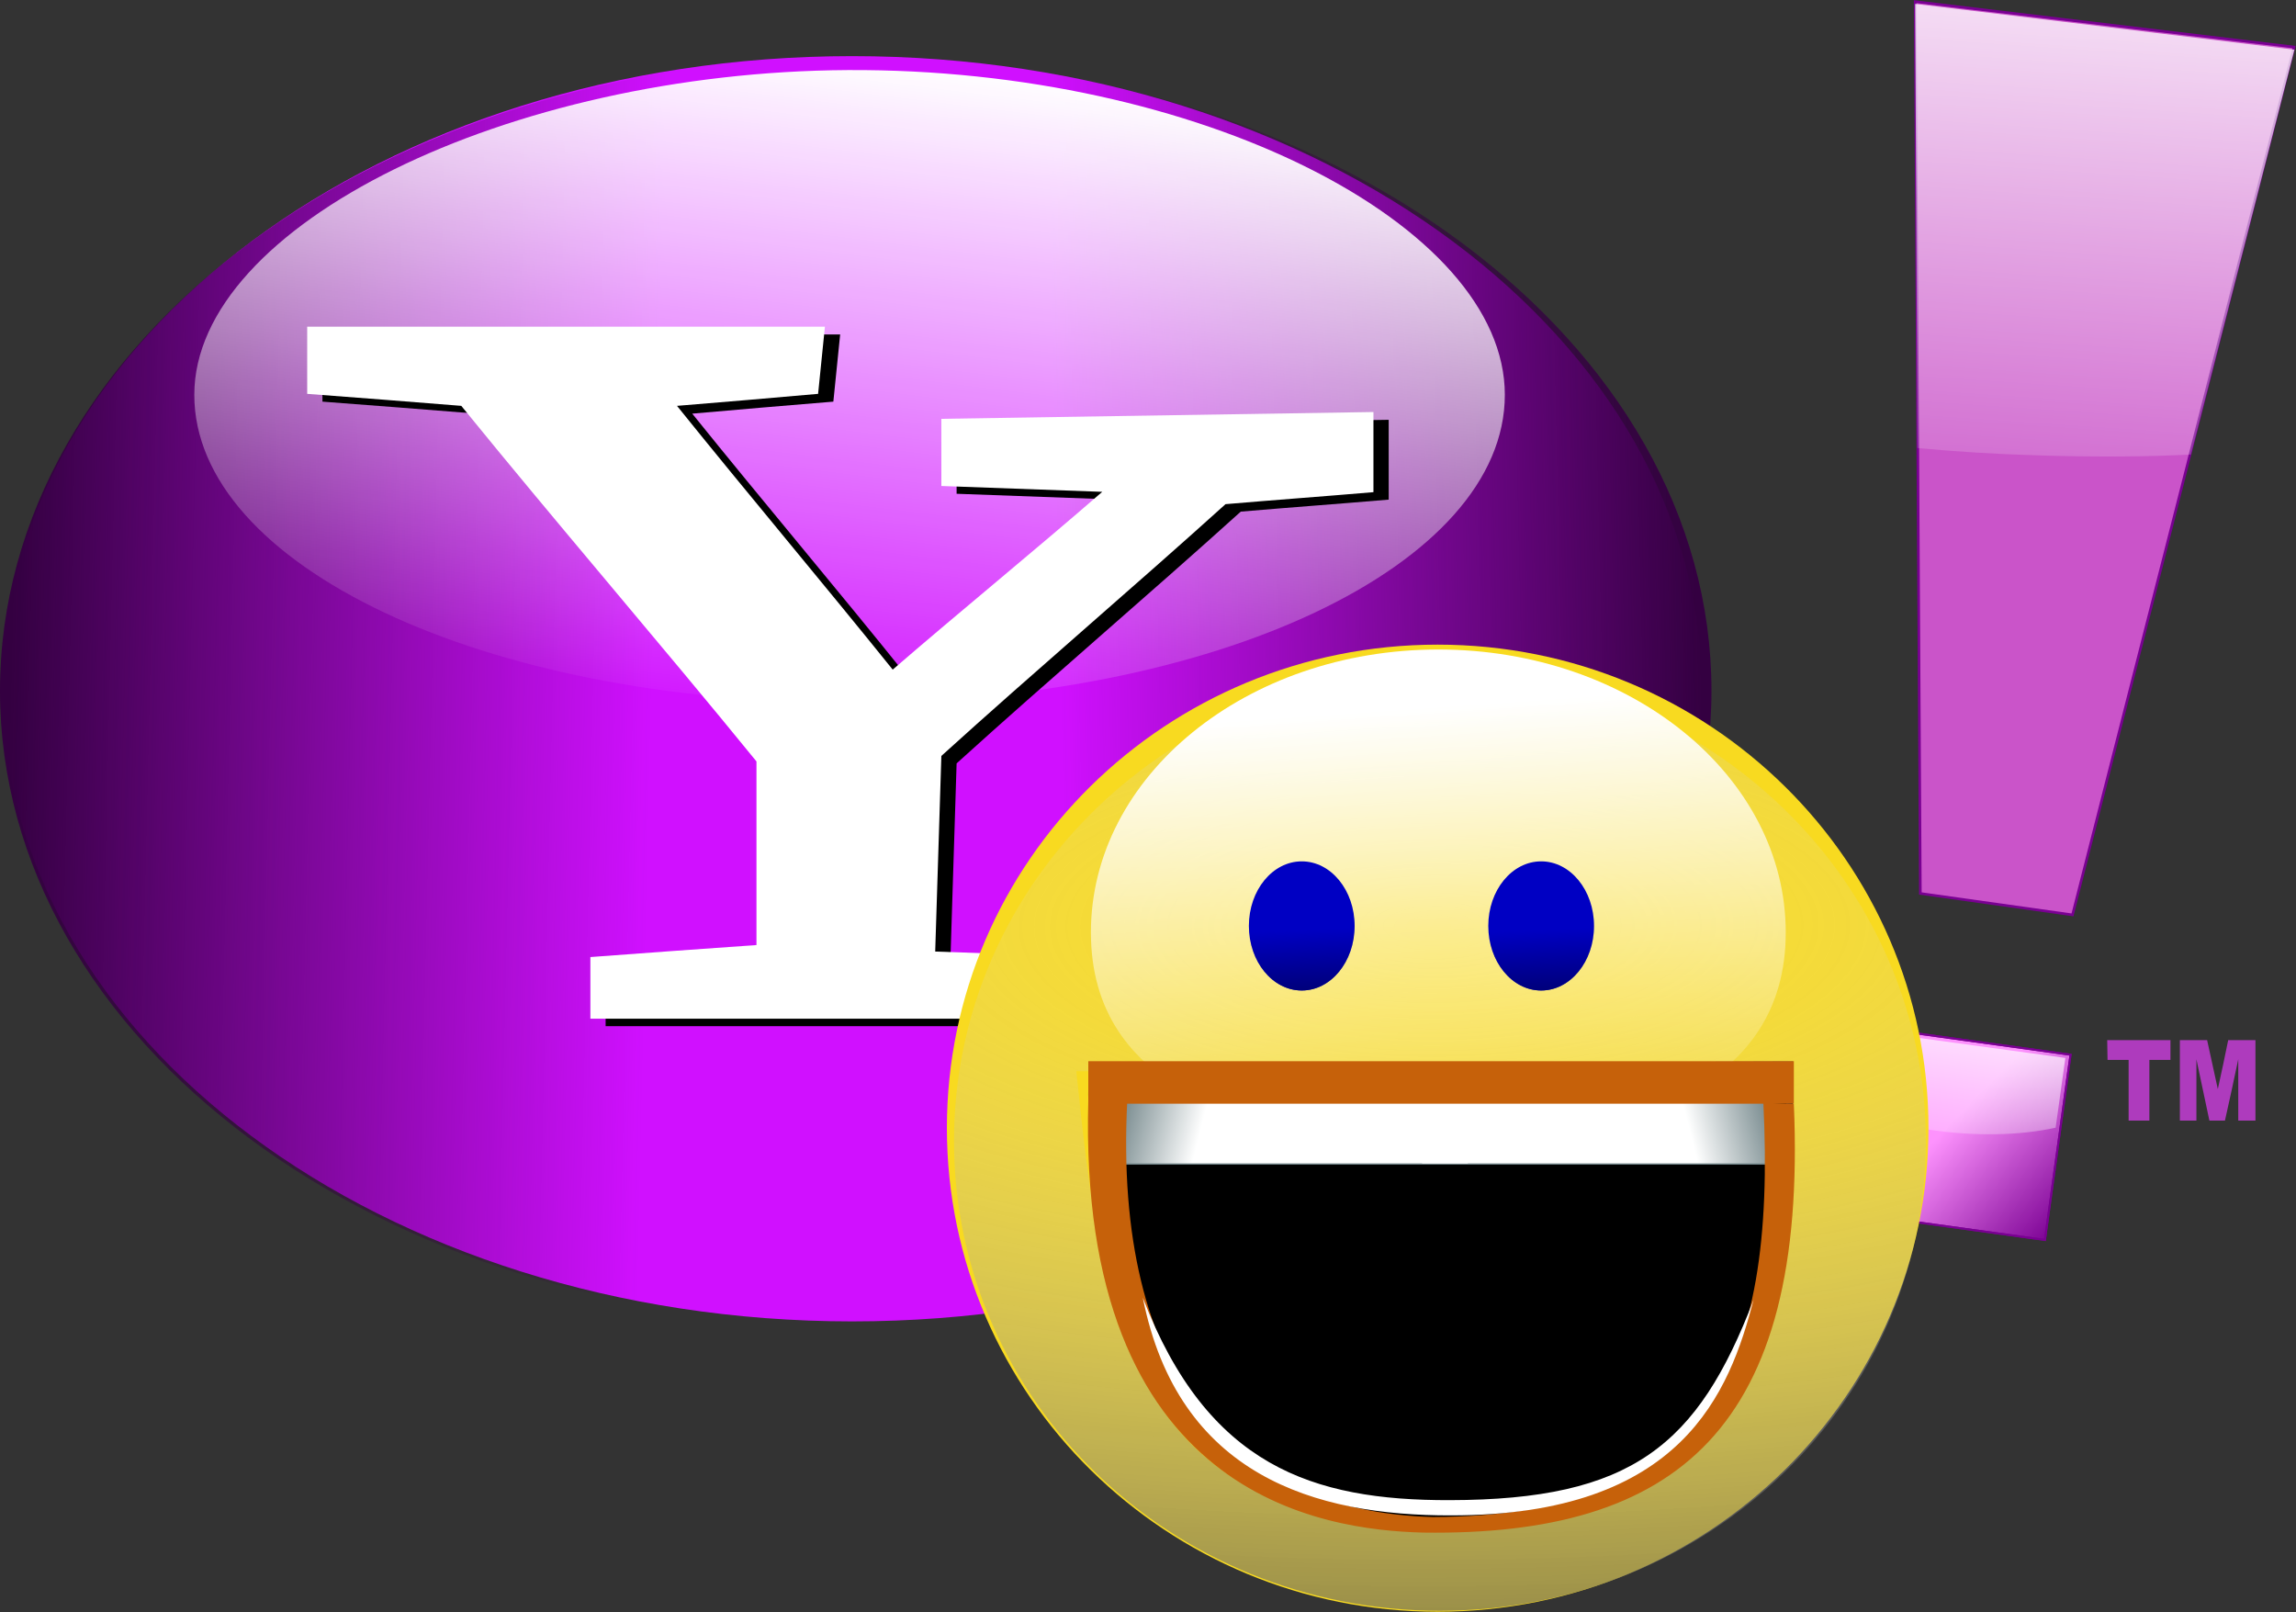 <svg enable-background="new 0 0 707.8 496.9" viewBox="0 0 707.8 496.9" xmlns="http://www.w3.org/2000/svg" xmlns:xlink="http://www.w3.org/1999/xlink"><rect x="0" y="0" width="707.8" height="496.9" fill="#333333" stroke="none"/><linearGradient id="a" gradientTransform="matrix(2.106 .291 .291 -2.106 554.47 4059.678)" gradientUnits="userSpaceOnUse" x1="-200.228" x2="-218.371" y1="1718.438" y2="1731.629"><stop offset="0" stop-color="#790092"/><stop offset="1" stop-color="#790092" stop-opacity="0"/></linearGradient><linearGradient id="b"><stop offset="0" stop-color="#fff"/><stop offset="1" stop-color="#fff" stop-opacity="0"/></linearGradient><linearGradient id="c" gradientTransform="matrix(2.119 .179 .179 -2.119 742.271 4036.027)" gradientUnits="userSpaceOnUse" x1="-212.999" x2="-215.439" xlink:href="#b" y1="1746.326" y2="1713.493"/><linearGradient id="d" gradientTransform="matrix(2.126 0 0 -2.126 883.808 3997.952)" gradientUnits="userSpaceOnUse" x1="-108.971" x2="-115.94" xlink:href="#b" y1="1899.042" y2="1796.446"/><linearGradient id="e"><stop offset="0" stop-color="#340041"/><stop offset="1" stop-color="#340041" stop-opacity="0"/></linearGradient><linearGradient id="f" gradientTransform="matrix(-2.283 0 0 -2.312 -213.769 4272.173)" gradientUnits="userSpaceOnUse" x1="-323.407" x2="-236.756" xlink:href="#e" y1="1758.023" y2="1756.011"/><linearGradient id="g" gradientTransform="matrix(2.283 0 0 -2.312 1401.764 4272.173)" gradientUnits="userSpaceOnUse" x1="-612.59" x2="-525.938" xlink:href="#e" y1="1758.023" y2="1756.011"/><linearGradient id="h" gradientTransform="matrix(2.176 0 0 -3.269 1367.108 5835.326)" gradientUnits="userSpaceOnUse" x1="-505.355" x2="-510.705" xlink:href="#b" y1="1779.68" y2="1714.832"/><radialGradient id="i" cx="-575.393" cy="1555.672" gradientTransform="matrix(.018 6.061 15.697 -.047 -23966.996 3845.93)" gradientUnits="userSpaceOnUse" r="56.523"><stop offset="0" stop-color="#fff" stop-opacity="0"/><stop offset="1"/></radialGradient><linearGradient id="j" gradientTransform="matrix(2.126 0 0 -1.759 2057.23 3374.088)" gradientUnits="userSpaceOnUse" x1="-762.345" x2="-755.775" xlink:href="#b" y1="1794.056" y2="1716.308"/><linearGradient id="k" gradientTransform="matrix(1.138 0 0 -2.14 1033.811 3913.956)" gradientUnits="userSpaceOnUse" x1="-577.843" x2="-597.976" xlink:href="#b" y1="1677.37" y2="1686.855"/><linearGradient id="l" gradientTransform="matrix(-1.138 0 0 -2.14 297.855 3913.956)" gradientUnits="userSpaceOnUse" x1="-190.621" x2="-210.754" xlink:href="#b" y1="1677.37" y2="1686.855"/><linearGradient id="m"><stop offset="0" stop-color="#000075"/><stop offset="1" stop-color="#000075" stop-opacity="0"/></linearGradient><linearGradient id="n" gradientTransform="matrix(2.126 0 0 -2.14 1067.255 4106.69)" gradientUnits="userSpaceOnUse" x1="-312.777" x2="-313.186" xlink:href="#m" y1="1775.636" y2="1785.08"/><linearGradient id="o" gradientTransform="matrix(2.126 0 0 -2.14 1096.451 4106.69)" gradientUnits="userSpaceOnUse" x1="-291.794" x2="-292.204" xlink:href="#m" y1="1775.636" y2="1785.08"/><path d="m565.3 315 73 10.1-7.9 57.1-73-10.1z" fill="#fd92fd" stroke="#790092" stroke-width=".6"/><path d="m565.3 315 73 10.1-7.9 57.1-73-10.1z" fill="url(#a)" stroke="#790092" stroke-width=".6"/><path d="m563.6 316.1-3 21.8c9.1 4.6 20.6 8.3 33.4 10.2 14.8 2.3 28.7 1.9 39.7-.5l3-21.5z" fill="url(#c)"/><path d="m590.4.5 1.6 274.9 46.9 6.6 68.3-267.5z" fill="#ca54c9" stroke="#790092" stroke-width=".8"/><path d="m590.4 1.2.7 136.9c11.7 1.1 24.2 1.9 38.3 2.3 17.2.5 32.4.4 46-.3l31.9-124.8z" fill="url(#d)"/><path d="m524.6 212.3c0 107.7-117.3 195-261.9 195s-261.9-87.3-261.9-195 117.3-195 261.9-195 261.9 87.3 261.9 195z" fill="#d010ff"/><path d="m3.8 212.9c0 107.7 117.3 195 261.9 195s261.9-87.3 261.9-195-117.3-195-261.9-195-261.9 87.3-261.9 195z" fill="url(#f)"/><path d="m523.8 212.9c0 107.7-117.3 195-261.9 195s-261.9-87.3-261.9-195 117.3-195 261.9-195 261.9 87.3 261.9 195z" fill="url(#g)"/><path d="m463.9 121.7c0 52.4-88.8 94.9-202 94.9s-202-42.5-202-94.9 97-99.5 201.4-100.1c108.5-.6 202.6 47.7 202.6 100.1z" fill="url(#h)"/><path d="m256.9 123.8c.7-6.9 1.4-13.8 2.1-20.7h-159.6v20.7c15.8 1.2 31.6 2.4 47.5 3.7 29.9 36.8 61.1 72.9 91 109.6v56.6c-17 1.2-34.1 2.4-51.2 3.7v18.9h157.8v-18.9l-51.5-1.8 1.9-60.3c28.8-26.1 58.7-51.5 87.6-77.6 15.2-1.3 30.4-2.4 45.6-3.7v-24.6c-44.4.7-88.8 1.4-133.2 2.1v20.7c16.5.6 33.1 1.2 49.6 1.8-21.3 18.4-43.3 36.4-64.6 54.8-21.9-27.3-44.6-54.1-66.5-81.3 14.5-1.3 29-2.5 43.5-3.7"/><path d="m252.2 121.4c.7-6.9 1.4-13.8 2.1-20.7h-159.6v20.7c15.8 1.2 31.6 2.4 47.5 3.7 29.9 36.8 61.1 72.9 91 109.6v56.6c-17 1.2-34.1 2.4-51.2 3.7v19h157.8v-18.9l-51.5-1.8 1.9-60.3c28.8-26.1 58.7-51.5 87.6-77.6 15.2-1.3 30.4-2.4 45.6-3.7v-24.7c-44.4.7-88.8 1.4-133.2 2.1v20.7c16.5.6 33.1 1.2 49.6 1.8-21.3 18.5-43.3 36.4-64.6 54.8-21.9-27.2-44.6-54.1-66.5-81.3 14.5-1.2 29-2.4 43.5-3.7" fill="#fff"/><path d="m649.6 320.6h19.5v6.1h-6.5v18.7h-6.4v-18.7h-6.5zm22.4 0h8.4c1.1 5 2.2 10.1 3.3 15.1 1.1-5 2.2-10.1 3.2-15.1h8.4v24.8h-5.3v-18.9c-1.3 6.3-2.7 12.6-4.1 18.9h-4.8c-1.3-6.3-2.7-12.6-4-18.9v18.9h-5.1z" fill="#ae3bbd"/><path d="m326.8 323.2 7.6 76 27.9 46.6 27.9 23.3 44.2 11s41.3-6.1 43.7-6.1c2.3 0 41.9-17.2 41.9-17.2l22.1-31.3 15.7-33.1s9.3-35.6 9.3-38.6c0-3.1-2.9-39.2-2.9-39.2z"/><path d="m443.2 198.7c-83.6 0-151.3 66.7-151.3 149s67.8 149.1 151.3 149.1c83.6 0 151.3-66.9 151.3-149.1s-67.7-149-151.3-149zm109.5 128.5c1.6 93.1-26.7 143.3-102.5 142.1-76.5.6-117.1-38.3-114.6-141.4z" fill="#f8da20"/><path d="m443.9 206.7c-82.7 0-149.8 64.9-149.8 145s67.1 144.8 149.8 144.8 149.8-64.8 149.8-144.8-67.1-145-149.8-145zm-112.1 123.5h219.9c-7.2 63-1.8 135.7-101.3 141.6-102.5.4-110.5-63.8-118.6-141.6z" fill="url(#i)"/><path d="m550.5 287.4c0 48.2-47.9 64.1-107.1 64.1s-107.1-15.9-107.1-64.1 47.9-87.2 107.1-87.2 107.1 39 107.1 87.2z" fill="url(#j)"/><path d="m346.7 332.1h197.6v26.9h-197.6z" fill="#6e8286"/><path d="m346.7 331.7h105.8v26.9h-105.8z" fill="url(#k)"/><path d="m544.2 331.7h-105.8v26.9h105.8z" fill="url(#l)"/><path d="m417.6 285.4c0 11-7.3 19.9-16.3 19.9s-16.3-8.9-16.3-19.9 7.3-19.9 16.3-19.9 16.3 8.9 16.3 19.9z" fill="#0000c3"/><path d="m417.6 285.4c0 11-7.3 19.9-16.3 19.9s-16.3-8.9-16.3-19.9 7.3-19.9 16.3-19.9 16.3 8.9 16.3 19.9z" fill="url(#n)"/><path d="m491.4 285.4c0 11-7.3 19.9-16.3 19.9s-16.3-8.9-16.3-19.9 7.3-19.9 16.3-19.9 16.3 8.9 16.3 19.9z" fill="#0000c3"/><path d="m491.4 285.4c0 11-7.3 19.9-16.3 19.9s-16.3-8.9-16.3-19.9 7.3-19.9 16.3-19.9 16.3 8.9 16.3 19.9z" fill="url(#o)"/><path d="m335.5 327.1h217.5v13.1h-217.5z" fill="#c6610a"/><path d="m347.5 339.4c-4.3 84.3 32.6 126.6 94.2 128.2 84.3-.3 106-45.2 101.9-127.7l9.4.4c4.3 100.3-36.3 133.2-114.3 132.1-30.8-.8-106.6-10.9-103.2-133.4z" fill="#c6610a"/><path d="m352.3 400c10.9 54.9 53.2 67.2 95 67.1 71.4 0 85.8-37.9 93.3-66.5-17.2 45-37.6 61.7-93.7 61.8-42.3.1-74.6-10.5-94.6-62.4z" fill="#fff"/></svg>